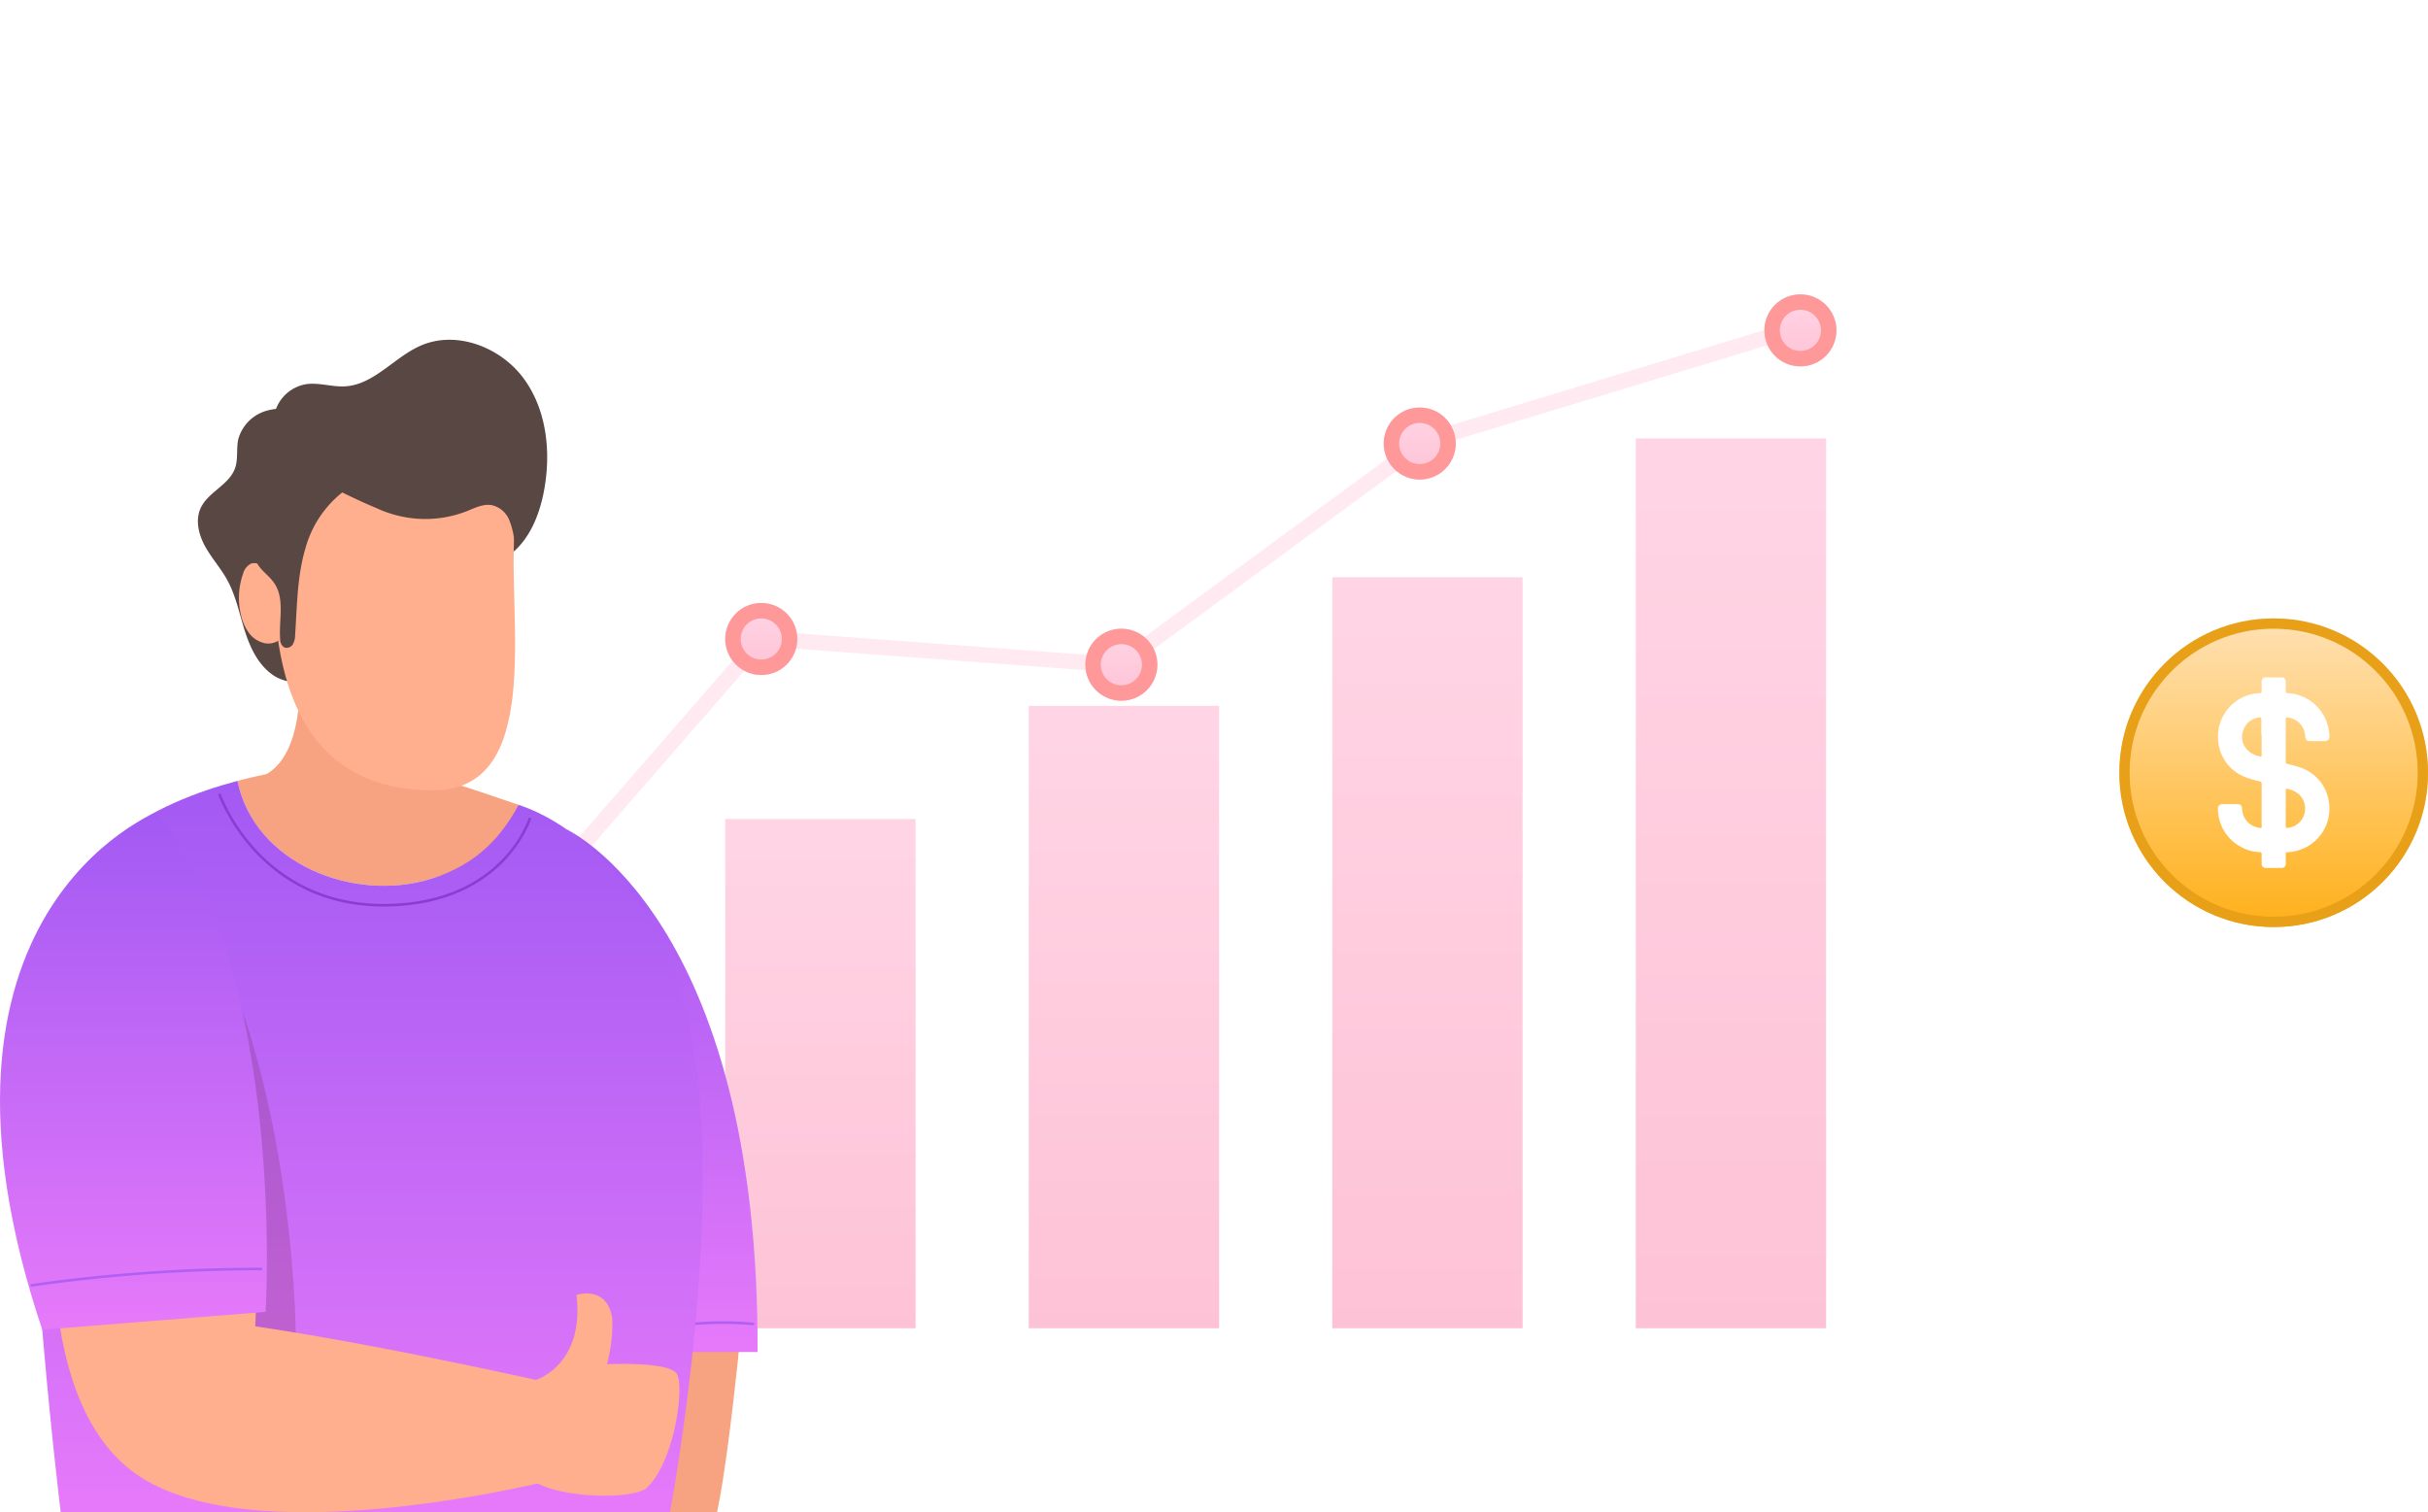 <svg xmlns="http://www.w3.org/2000/svg" xmlns:xlink="http://www.w3.org/1999/xlink" width="471.984" height="294" viewBox="0 0 471.984 294"><defs><style>.a{fill:#fff7fa;}.b{clip-path:url(#c);}.c{fill:url(#f);}.d{fill:#fff0f6;}.e{fill:#ffe3ed;}.f,.h{fill:url(#g);}.g,.m,.q,.s{fill:none;}.g{stroke:#ffeaf2;}.g,.h{stroke-width:3px;}.h{stroke:#ff9898;}.i{stroke:#e8a018;stroke-width:2px;fill:url(#p);}.j{fill:#fff;}.k{fill:#f7a280;}.l{fill:url(#q);}.m{stroke:#af5ff4;}.m,.q{stroke-miterlimit:10;stroke-width:0.5px;}.n{fill:#584742;}.o{fill:#6d2039;opacity:0.2;}.p{fill:#ffae8e;}.q{stroke:#8c3cd1;}.r{stroke:none;}.t{filter:url(#d);}.u{filter:url(#a);}</style><filter id="a" x="-9.624" y="-15" width="466.138" height="324" filterUnits="userSpaceOnUse"><feOffset input="SourceAlpha"/><feGaussianBlur stdDeviation="5" result="b"/><feFlood flood-opacity="0.078"/><feComposite operator="in" in2="b"/><feComposite in="SourceGraphic"/></filter><clipPath id="c"><g class="u" transform="matrix(1, 0, 0, 1, 0, 0)"><path class="a" d="M4.428,0H431.71a4.23,4.23,0,0,1,4.428,4V290a4.23,4.23,0,0,1-4.428,4H4.428A4.23,4.23,0,0,1,0,290V4A4.23,4.23,0,0,1,4.428,0Z"/></g></clipPath><filter id="d" x="-9.624" y="-15" width="466.138" height="324" filterUnits="userSpaceOnUse"><feOffset input="SourceAlpha"/><feGaussianBlur stdDeviation="5" result="e"/><feFlood flood-opacity="0.078"/><feComposite operator="in" in2="e"/><feComposite in="SourceGraphic"/></filter><linearGradient id="f" x1="0.5" x2="0.5" y2="1" gradientUnits="objectBoundingBox"><stop offset="0" stop-color="#ffd8e6"/><stop offset="1" stop-color="#fdc3d8"/></linearGradient><linearGradient id="g" x1="0.5" x2="0.5" y2="1" gradientUnits="objectBoundingBox"><stop offset="0" stop-color="#ffd5e5"/><stop offset="1" stop-color="#fec2d6"/></linearGradient><linearGradient id="p" x1="0.5" x2="0.5" y2="1" gradientUnits="objectBoundingBox"><stop offset="0" stop-color="#ffe1b4"/><stop offset="1" stop-color="#ffb01a"/></linearGradient><linearGradient id="q" x1="0.5" y1="1.327" x2="0.5" y2="-0.169" gradientUnits="objectBoundingBox"><stop offset="0" stop-color="#fc84fc"/><stop offset="1" stop-color="#9754f2"/></linearGradient></defs><g transform="translate(-135.016 -3094.773)"><g transform="translate(111.155 3094.773)"><g transform="translate(29.236)"><g transform="translate(0)"><g class="b"><g class="t" transform="matrix(1, 0, 0, 1, -5.38, 0)"><path class="a" d="M4.428,0H431.71a4.23,4.23,0,0,1,4.428,4V290a4.23,4.23,0,0,1-4.428,4H4.428A4.23,4.23,0,0,1,0,290V4A4.23,4.23,0,0,1,4.428,0Z" transform="translate(5.38)"/></g><rect class="c" width="460" height="45" transform="translate(-12 -22)"/><rect class="d" width="352.138" height="15" transform="translate(84 23)"/><rect class="e" width="38" height="9" rx="1" transform="translate(325 7)"/><rect class="d" width="19" height="9" rx="1" transform="translate(369 7)"/><rect class="d" width="24" height="9" rx="1" transform="translate(394 7)"/></g></g></g></g><g transform="translate(25 25)"><rect class="f" width="37" height="99" transform="translate(251 3229)"/><rect class="f" width="37" height="146" transform="translate(369 3182)"/><rect class="f" width="37" height="121" transform="translate(310 3207)"/><rect class="f" width="37" height="173" transform="translate(428 3155)"/></g><g transform="translate(7 35)"><path class="g" d="M5903.085,2026.148l48.092-55.253,69.419,5.156,59.127-43.433,73.743-22.375" transform="translate(-5675 1213)"/><g class="h" transform="translate(221 3231)"><circle class="r" cx="7" cy="7" r="7"/><circle class="s" cx="7" cy="7" r="5.5"/></g><g class="h" transform="translate(339 3182)"><circle class="r" cx="7" cy="7" r="7"/><circle class="s" cx="7" cy="7" r="5.5"/></g><g class="h" transform="translate(397 3139)"><circle class="r" cx="7" cy="7" r="7"/><circle class="s" cx="7" cy="7" r="5.5"/></g><g class="h" transform="translate(471 3117)"><circle class="r" cx="7" cy="7" r="7"/><circle class="s" cx="7" cy="7" r="5.5"/></g><g class="h" transform="translate(269 3177)"><circle class="r" cx="7" cy="7" r="7"/><circle class="s" cx="7" cy="7" r="5.5"/></g></g><g transform="translate(0 16)"><g class="i" transform="translate(547 3199)"><circle class="r" cx="30" cy="30" r="30"/><circle class="s" cx="30" cy="30" r="29"/></g><g transform="translate(-247.189 3118.243)"><g transform="translate(813.34 92.236)"><path class="j" d="M826.07,92.236a1.056,1.056,0,0,1,.466,1.025c-.028.553,0,1.108-.011,1.662-.006.245.081.343.327.358a8.552,8.552,0,0,1,8.135,7.845,2.661,2.661,0,0,1,.031.755.8.8,0,0,1-.812.729c-1.024.015-2.048.018-3.072,0-.512-.009-.788-.351-.823-.91a3.775,3.775,0,0,0-2.407-3.438,4.253,4.253,0,0,0-1.049-.256c-.225-.037-.33.041-.329.289q.008,4.175,0,8.35c0,.248.113.334.325.39.733.194,1.475.366,2.192.609a8.25,8.25,0,0,1,5.91,7.034,8.452,8.452,0,0,1-7,9.413c-.368.058-.74.1-1.112.123-.233.015-.312.111-.309.337.009.614.006,1.229,0,1.843a.787.787,0,0,1-.9.882q-1.446.006-2.892,0a.782.782,0,0,1-.887-.888c-.005-.566-.027-1.134.007-1.7.022-.368-.112-.486-.46-.5a7.865,7.865,0,0,1-3.55-1,8.371,8.371,0,0,1-4.457-6.809,2.963,2.963,0,0,1-.042-.719.816.816,0,0,1,.842-.782c1.012-.014,2.024-.017,3.036,0,.541.01.811.347.838.968a3.782,3.782,0,0,0,2.876,3.523c1.124.259.9.2.9-.7.01-2.566,0-5.133.011-7.7a.469.469,0,0,0-.414-.545,19.39,19.39,0,0,1-2.771-.812,8.242,8.242,0,0,1-5.275-7.178,8.44,8.44,0,0,1,7.371-9.093,6.26,6.26,0,0,1,.755-.065c.251,0,.335-.107.329-.352-.013-.566.015-1.133-.009-1.7a1.02,1.02,0,0,1,.466-.988Zm.459,25.374c0,1.168.008,2.335-.006,3.5,0,.3.091.416.4.372a3.777,3.777,0,0,0,2.228-6.474,4.771,4.771,0,0,0-2.274-1.107c-.283-.08-.352-.009-.349.277C826.537,115.323,826.529,116.467,826.529,117.61Zm-4.68-14.216h-.064c0-1.023-.007-2.047,0-3.07,0-.285-.115-.359-.373-.318a3.658,3.658,0,0,0-3.137,2.534,3.619,3.619,0,0,0,.961,3.941,4.616,4.616,0,0,0,2.243,1.088c.288.077.376.046.372-.275C821.84,105.994,821.849,104.694,821.849,103.394Z" transform="translate(-813.34 -92.236)"/></g></g></g><g transform="translate(-726.505 3854.946)"><path class="k" d="M1006.658-513.387s-2.782,32.953-5.739,47.214H987.787v-52.868Z"/><path class="l" d="M971.74-598.878s37.344,17.1,37.047,101.558H978.136Z"/><path class="m" d="M1008.1-502.768a65.376,65.376,0,0,0-12.078,0"/><path class="n" d="M963.364-686.533c-4.468-6.128-13.088-9.478-20.043-6.454-5.165,2.246-9.075,7.587-14.7,7.925-2.548.154-5.1-.791-7.626-.416a7.618,7.618,0,0,0-5.822,4.8,10.443,10.443,0,0,0-1.553.284,7.957,7.957,0,0,0-5.769,5.566c-.423,1.869,0,3.887-.643,5.693-1.154,3.245-5.239,4.609-6.678,7.738-1.084,2.358-.387,5.179.868,7.451s3.026,4.226,4.28,6.5c1.669,3.025,2.352,6.477,3.388,9.773s2.57,6.637,5.385,8.641,7.2,2.134,9.409-.52c3.125-3.749.147-9.67,1.906-14.223,1.3-3.352,4.836-5.209,7.087-8.011a11.936,11.936,0,0,0,1.661-2.785,43.375,43.375,0,0,0,13.2,4.37c3.835.6,7.948.642,11.381-1.167,4.791-2.523,7.187-8.065,8.176-13.389C968.664-672.213,967.832-680.405,963.364-686.533Z"/><path class="k" d="M945.345-589.336c9.012-2.78,14.568-5.253,16.989-14.369-12.523-4.2-25.871-9.5-41.887-7.2a113.131,113.131,0,0,0-12.768,2.549C910.992-592.217,930.355-584.651,945.345-589.336Z"/><path class="l" d="M994.961-563.478c-4.639-18.3-17.552-35.174-32.627-40.231-3.178,5.951-7.976,11.591-16.989,14.372-14.99,4.685-34.352-2.881-37.665-19.018-15.732,4.158-35.45,13.673-39.006,36.682-4.646,30.065,4.646,105.5,4.646,105.5H991.758S1003.671-529.117,994.961-563.478Z"/><path class="o" d="M893.314-592.673S848.3-578.661,875.588-497.32l43.423-3.469S918.68-561.942,893.314-592.673Z"/><path class="p" d="M873.276-538.03s-8.178,49.964,15.731,65.122,81.871-.006,81.871-.006l-1.544-18.165s-32.432-7.438-58.207-11.245c0,0,1.616-27.263-1.88-38.16C909.249-540.49,889.626-554.06,873.276-538.03Z"/><path class="l" d="M891.891-602.154S842.446-583,869.736-501.66l43.424-3.47S917.256-571.423,891.891-602.154Z"/><path class="p" d="M965.746-491.925s9.448-2.883,7.831-16.5c0,0,5.965-1.979,6.969,4.573a30.2,30.2,0,0,1-1.035,8.9s12.018-.6,13.573,1.862-.458,17.5-6.079,22.395c-4.47,2.55-21.382,1.245-22.773-2.917S965.746-491.925,965.746-491.925Z"/><path class="k" d="M919.538-632.167s2.187,17.857-6.378,22.594c0,0,25.692,12.026,36.26,1.64v-20.408Z"/><path class="p" d="M961.529-656.261c-1.247,16.455,5.664,49.745-15.807,49.745-29.23,0-31.786-28.221-30.849-48.306C916.217-683.674,963.478-681.99,961.529-656.261Z"/><path class="p" d="M915.952-647.276a12.931,12.931,0,0,0-3.109-2.764,3,3,0,0,0-2.441-.594,3.01,3.01,0,0,0-1.627,2,14.1,14.1,0,0,0-.4,8.065,9.23,9.23,0,0,0,1.454,3.335,5.27,5.27,0,0,0,2.94,2.055,3.708,3.708,0,0,0,3.406-.847"/><path class="n" d="M962.512-665.658a16.153,16.153,0,0,0-5.533-9.543,20.966,20.966,0,0,0-8.5-3.886c-5.633-1.326-11.519-1.151-17.318-.968-3.008.095-6.219.253-8.649,1.947a6.693,6.693,0,0,0-1.325,1.23,17.463,17.463,0,0,0-4.784,4.644,32.409,32.409,0,0,0-5.8,13.94c-.443,2.813-.437,5.91,1.289,8.229.862,1.158,2.1,2.036,2.915,3.223,2.14,3.1.89,7.209,1.178,10.914a1.8,1.8,0,0,0,.823,1.627,1.409,1.409,0,0,0,1.64-.612,3.624,3.624,0,0,0,.438-1.769c.393-5.686.382-11.469,2.024-16.947a21.026,21.026,0,0,1,7.143-10.811c1.77.876,4.329,2.089,6.7,3.069a21.978,21.978,0,0,0,3.441,1.268l.164.051-.036-.018a22.164,22.164,0,0,0,13.92-.717c1.574-.636,3.212-1.477,4.892-1.176a4.843,4.843,0,0,1,3.371,2.87,14.927,14.927,0,0,1,1.045,4.63A21.611,21.611,0,0,0,962.512-665.658Z"/><path class="q" d="M904.151-605.834s7.624,22.085,32.7,21.648c22.731-.4,27.717-16.975,27.717-16.975"/><path class="m" d="M867.464-510.26a315.558,315.558,0,0,1,45-3.209"/></g></g></svg>